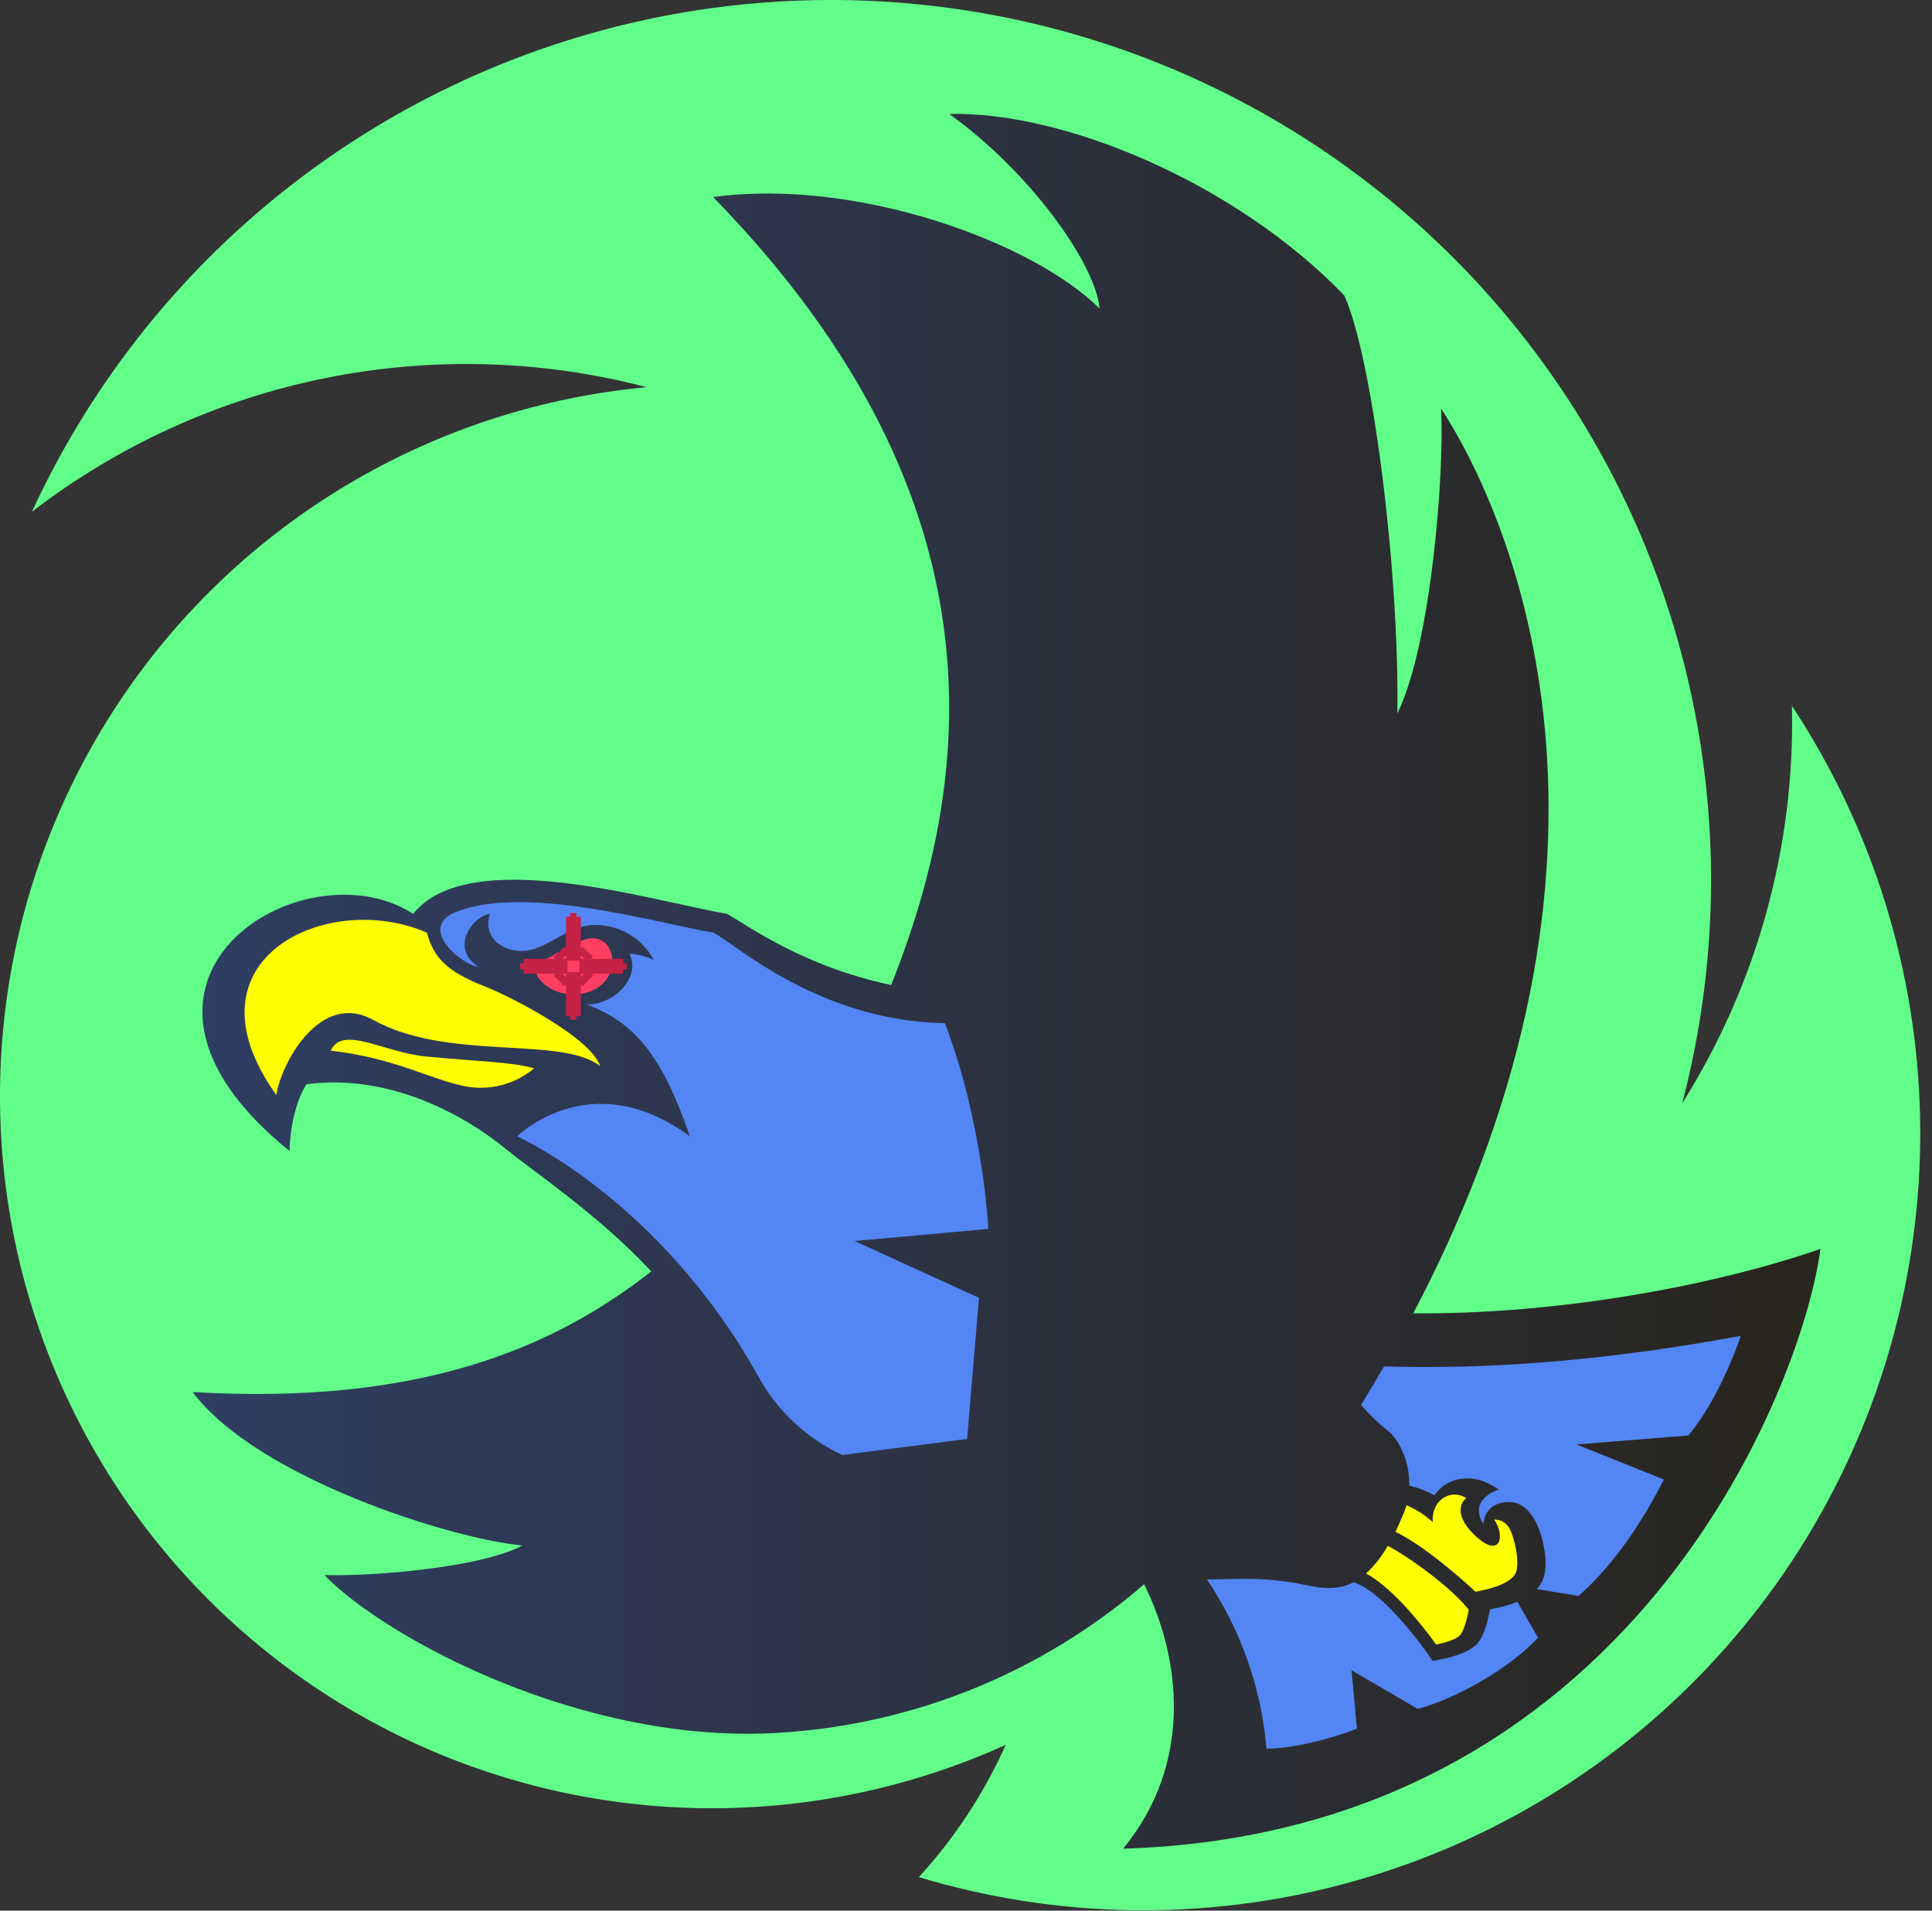 <?xml version="1.0" encoding="utf-8"?>
<svg width="91" height="90" viewBox="0 0 91 90" fill="none" xmlns="http://www.w3.org/2000/svg">
<rect x="0" y="0" width="91" height="90" fill="#333333" stroke="none"/>
<path d="M88.209 40.789C87.234 38.138 85.956 35.607 84.402 33.248C84.557 39.86 82.76 46.372 79.234 51.968C81.865 41.942 80.644 31.294 75.812 22.124C70.98 12.954 62.887 5.928 53.13 2.43C43.373 -1.067 32.66 -0.781 23.103 3.231C13.547 7.244 5.84 14.691 1.504 24.106C5.563 20.983 10.283 18.831 15.302 17.814C20.322 16.797 25.507 16.943 30.462 18.239C25.607 18.687 20.909 20.187 16.693 22.636C12.477 25.084 8.846 28.422 6.053 32.418C3.259 36.413 1.37 40.97 0.517 45.77C-0.336 50.57 -0.132 55.499 1.114 60.212C2.361 64.925 4.619 69.31 7.733 73.061C10.847 76.813 14.742 79.84 19.145 81.932C23.548 84.024 28.355 85.131 33.23 85.176C38.104 85.221 42.93 84.202 47.371 82.191C46.349 84.473 44.968 86.577 43.28 88.421C49.789 90.386 56.717 90.499 63.286 88.746C69.856 86.993 75.807 83.445 80.472 78.499C85.138 73.553 88.333 67.404 89.699 60.744C91.066 54.083 90.55 47.173 88.209 40.789V40.789Z" fill="#61FF89"/>
<path d="M66.567 61.862C77.948 40.239 71.297 24.492 67.874 19.237C68.045 22.179 67.42 30.352 65.817 33.605C65.915 26.852 64.629 16.785 63.317 13.916C58.158 8.568 50.049 5.231 44.705 5.368C48.433 8.023 51.59 12.364 51.794 14.539C48.696 11.43 40.378 8.359 33.589 9.282C47.749 23.795 45.69 37.064 41.976 46.399C37.851 45.526 35.271 43.633 34.248 43.047C30.839 42.478 22.109 39.733 19.459 43.047C14.293 39.694 3.697 46.188 13.636 54.216C13.677 52.77 14.066 51.611 14.443 51.072C18.395 50.55 21.943 52.579 23.82 54.118C25.184 55.236 28.139 57.175 30.678 59.889C26.068 63.501 19.768 66.204 9.074 65.572C12.118 69.636 21.348 72.513 24.6 72.797C22.995 73.707 18.318 74.252 15.281 74.195C18.075 77.102 27.514 82.266 36.844 81.612C43.135 81.201 49.12 78.748 53.89 74.625C55.615 78.093 56.224 83.035 52.901 87.081C76.841 86.365 84.902 65.242 85.746 58.83C80.263 60.723 72.87 61.928 66.567 61.862Z" fill="url(#paint0_linear_165_75)"/>
<path d="M46.551 57.889C46.551 57.889 46.324 52.938 44.505 48.195C38.687 48.097 34.809 44.615 33.621 43.935C31.05 43.506 24.945 41.701 21.648 42.897L21.582 42.922C21.482 42.958 21.386 42.999 21.291 43.042C19.77 43.835 21.807 45.481 22.539 45.542C21.2 44.703 22.189 43.197 23.07 43.042C22.761 44.051 23.477 44.633 24.207 44.763C25.632 45.031 26.602 43.519 28.084 43.574C28.643 43.578 29.191 43.734 29.669 44.024C30.147 44.315 30.537 44.73 30.798 45.224C30.438 45.042 30.042 44.942 29.639 44.931C30.2 45.922 29.043 47.331 27.618 47.315C30.014 48.181 31.255 49.938 32.496 53.527C27.825 50.088 24.357 53.527 24.357 53.527C24.357 53.527 31.093 56.516 35.721 64.844C36.611 66.464 37.995 67.758 39.671 68.538L45.553 67.781L46.112 61.135L40.251 58.457L46.551 57.889Z" fill="#5386F4"/>
<path d="M20.109 43.935C15.436 41.889 8.427 45.167 13.015 51.581C13.227 50.136 15.061 46.66 17.561 48.036C21.129 50.011 26.443 48.777 28.271 50.222C27.816 48.858 24.009 46.926 22.877 46.483C20.984 45.745 20.429 45.085 20.109 43.935Z" fill="#FFFF00"/>
<path d="M15.579 49.49C16.132 48.279 18.048 49.565 20.055 49.765C22.395 49.993 24.146 50.02 25.157 50.325C24.712 50.698 24.189 50.968 23.627 51.114C23.065 51.26 22.477 51.279 21.907 51.17C20.279 50.85 18.611 49.84 15.579 49.49Z" fill="#FFFF00"/>
<path d="M27.687 44.215C26.812 44.442 26.096 45.081 25.175 45.413C25.105 46.336 26.507 47.195 27.802 46.699C29.362 46.104 29.039 43.965 27.687 44.215Z" fill="#FF3F62"/>
<path d="M27.007 47.861V45.792" stroke="#C62246" stroke-width="0.7" stroke-miterlimit="10"/>
<path d="M26.864 46.242H27.15" stroke="#C62246" stroke-width="0.7" stroke-miterlimit="10"/>
<path d="M26.864 46.965H27.15" stroke="#C62246" stroke-width="0.7" stroke-miterlimit="10"/>
<path d="M26.864 47.685H27.15" stroke="#C62246" stroke-width="0.7" stroke-miterlimit="10"/>
<path d="M29.35 45.517H27.284" stroke="#C62246" stroke-width="0.7" stroke-miterlimit="10"/>
<path d="M27.734 45.66V45.374" stroke="#C62246" stroke-width="0.7" stroke-miterlimit="10"/>
<path d="M28.455 45.66V45.374" stroke="#C62246" stroke-width="0.7" stroke-miterlimit="10"/>
<path d="M29.175 45.66V45.374" stroke="#C62246" stroke-width="0.7" stroke-miterlimit="10"/>
<path d="M27.007 43.181V45.242" stroke="#C62246" stroke-width="0.7" stroke-miterlimit="10"/>
<path d="M27.15 44.797H26.864" stroke="#C62246" stroke-width="0.7" stroke-miterlimit="10"/>
<path d="M27.15 44.076H26.864" stroke="#C62246" stroke-width="0.7" stroke-miterlimit="10"/>
<path d="M27.15 43.356H26.864" stroke="#C62246" stroke-width="0.7" stroke-miterlimit="10"/>
<path d="M24.666 45.517H26.732" stroke="#C62246" stroke-width="0.7" stroke-miterlimit="10"/>
<path d="M26.282 45.374V45.66" stroke="#C62246" stroke-width="0.7" stroke-miterlimit="10"/>
<path d="M25.559 45.374V45.66" stroke="#C62246" stroke-width="0.7" stroke-miterlimit="10"/>
<path d="M24.839 45.374V45.66" stroke="#C62246" stroke-width="0.7" stroke-miterlimit="10"/>
<path d="M26.327 46.199L26.573 45.956" stroke="#C62246" stroke-width="0.7" stroke-miterlimit="10"/>
<path d="M27.691 46.197L27.446 45.951" stroke="#C62246" stroke-width="0.7" stroke-miterlimit="10"/>
<path d="M27.687 44.835L27.443 45.079" stroke="#C62246" stroke-width="0.7" stroke-miterlimit="10"/>
<path d="M26.325 44.838L26.571 45.083" stroke="#C62246" stroke-width="0.7" stroke-miterlimit="10"/>
<path d="M81.996 62.924C75.632 64.106 70.079 64.515 65.19 64.362C64.843 64.965 64.484 65.569 64.106 66.181C64.487 66.62 64.907 67.024 65.361 67.388C65.872 67.779 66.406 68.804 66.379 69.983L66.511 70.015C66.878 70.109 67.231 70.25 67.561 70.436C67.699 70.23 67.879 70.055 68.089 69.922C68.299 69.789 68.534 69.702 68.779 69.665C69.197 69.604 69.768 69.606 70.597 70.163C70.597 70.163 69.118 70.599 69.87 71.786C69.87 71.786 69.888 70.749 71.093 70.754C72.041 70.754 72.457 71.906 72.582 72.302C72.763 72.909 72.995 74.025 72.52 74.695C72.479 74.75 72.434 74.802 72.386 74.854L74.35 75.177C76.168 73.586 77.557 71.313 78.368 69.69L74.254 68.04L79.523 67.62C80.886 65.976 81.752 63.635 81.996 62.924Z" fill="#5386F4"/>
<path d="M70.172 75.807V75.841C70.097 76.261 69.924 77.025 69.586 77.416C69.247 77.807 68.434 78.048 67.995 78.136L67.481 78.239L67.181 77.811C66.686 77.1 65.149 75.147 64.022 74.641L63.767 74.527C62.697 75.091 61.661 74.643 60.676 74.513C58.997 74.286 58.145 74.395 56.851 74.402C58.447 76.777 59.412 79.52 59.654 82.371C60.915 82.371 62.797 81.873 63.913 81.43L63.661 78.677L66.774 80.496C68.534 80.041 71.106 78.596 72.443 77.143L71.47 75.454C71.051 75.616 70.616 75.734 70.172 75.807V75.807Z" fill="#5386F4"/>
<path d="M69.181 75.823C69.181 75.823 69.022 76.732 68.781 77.014C68.54 77.296 67.645 77.468 67.645 77.468C67.645 77.468 65.886 74.943 64.34 74.12C64.749 73.741 65.095 73.3 65.367 72.813C66.44 73.393 68.317 74.748 69.181 75.823Z" fill="#FFFF00"/>
<path d="M71.34 74.188C71.052 74.6 70.234 74.848 69.495 74.979C69.495 74.979 67.365 72.954 65.727 72.154C65.854 71.89 65.979 71.604 66.111 71.295C66.163 71.163 66.211 71.031 66.249 70.904C66.703 71.099 67.121 71.368 67.488 71.7C67.397 70.729 68.263 70.086 69.063 70.563C68.731 70.834 68.59 71.438 69.37 72.225C70.656 73.522 70.929 72.372 70.377 71.577C70.993 71.593 71.161 72.052 71.286 72.486C71.459 73.077 71.568 73.863 71.34 74.188Z" fill="#FFFF00"/>
<defs>
<linearGradient id="paint0_linear_165_75" x1="3.356" y1="46.224" x2="82.475" y2="46.224" gradientUnits="userSpaceOnUse">
<stop stop-color="#2F4068"/>
<stop offset="1" stop-color="#292620"/>
</linearGradient>
</defs>
</svg>
